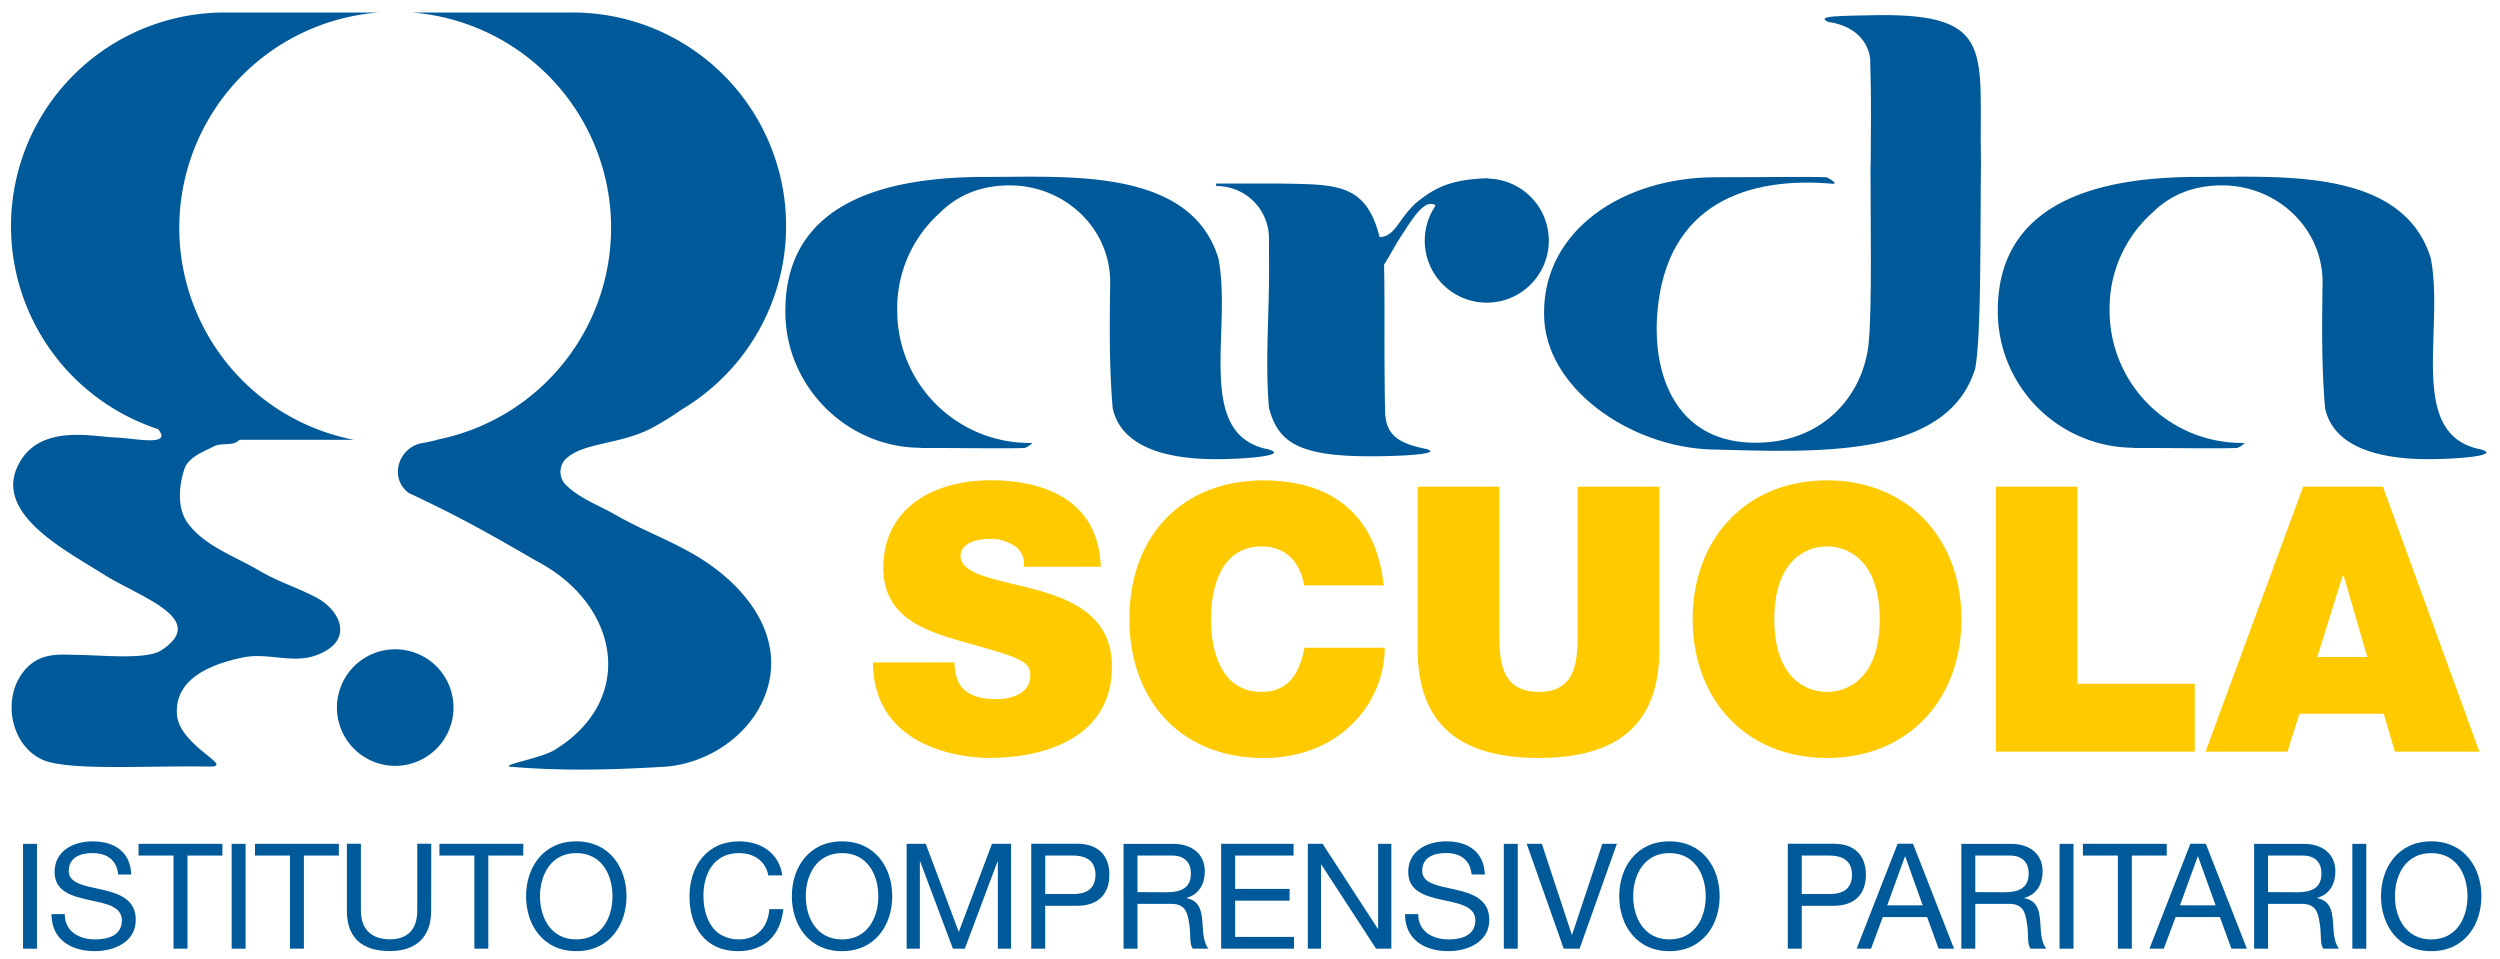<?xml version="1.0" encoding="UTF-8"?> <svg xmlns="http://www.w3.org/2000/svg" id="Livello_1" data-name="Livello 1" viewBox="0 0 800 307"><defs><style>.cls-1{fill:#005a99;}.cls-2{fill:#ffcb00;}</style></defs><title>Tavola disegno 1</title><path class="cls-1" d="M126.46,207.77a18.65,18.65,0,1,1-18.64,18.65,18.66,18.66,0,0,1,18.64-18.65M71.88,4H121.2a69.11,69.11,0,0,0-8,136.73H76.65a4.51,4.51,0,0,1-.67.56c-2.13,1.41-5.25.36-7.53,1.54-3.51,1.81-8.13,3.46-9.41,7.2-1.87,5.46-2.38,12.63,1,17.3,5.33,7.32,14.77,10.52,22.59,15.08,7.1,4.14,11.19,5,18.49,8.74,7.73,4,12.8,14.11-.34,18.68-7.18,2.49-15.33-1-22.77.51-10.88,2.19-22.1,7-21.4,18.17.64,10.18,18.86,16.92,10.44,16.79C47.46,245,26.91,246.43,16.27,244,4.08,241.12,0,224.53,7.45,215c5.21-6.63,11.93-5.46,17.81-5.42,6.89.05,21.54,1.61,26.26-1.43C67.25,198,44.44,191,33,183.71S-1,165,5.32,149.93c6.13-14.6,24-10.23,31.49-9.94,5.74.22,14.74,2.23,14.87-.59,0-.58-.59-1.41-1-2.05A68.36,68.36,0,0,1,71.88,4M136,141.65c-8.3.74-11.89,11.22-5.16,16.13,15.73,7.35,24.52,12.3,40.84,21.74,26.47,13.8,32.15,44.29,5.8,60.46-4.3,2.64-18,5-14,5.38,16.28,1.41,32.7,1,49,0,12.87-.77,26.1-8.89,31.6-21.08,7.33-16.29-1.13-31.75-15.26-42.39-10.15-7.64-20.92-10.87-32-17.22-5.47-3.13-11.77-5.32-16.12-9.9a6,6,0,0,1-.21-7.31c5.32-6.1,18-4.93,28.59-10.76a87.94,87.94,0,0,0,8.89-5.55A68.32,68.32,0,0,0,183.21,4H131.72a69.11,69.11,0,0,1,8,136.73h.35c-1.34.32-2.7.62-4.06.92"></path><path class="cls-1" d="M294.69,143.29c-23.85,0-43.37-19.83-43.37-43.4v-.43c0-38.2,38.83-42.89,64.71-42.85s64.93-2.92,73.85,26c4.51,23-7.77,56.45,15.89,61.17,6.44,1.69-4.43,3.09-16.27,3.15-18,.09-31-4.74-33.44-16.37-1.12-13-1-26.11-.8-39.86.23-17.59-14.56-31.38-32.15-31.38-8.67,0-16.33,2.73-22.49,8.92a40.93,40.93,0,0,0-13.51,31.17,42.33,42.33,0,0,0,42.33,42.33h.9a5.9,5.9,0,0,1-2.47,1.61c-6.4.24-17.63,0-33.18,0"></path><path class="cls-1" d="M682.66,143.29a43.7,43.7,0,0,1-43.37-43.4v-.43c0-38.2,38.82-42.89,64.71-42.85s64.92-2.92,73.84,26c4.51,23-7.77,56.45,15.89,61.17,6.44,1.69-4.43,3.09-16.27,3.15-18,.09-31-4.74-33.44-16.37-1.12-13-1-26.11-.8-39.86.23-17.59-14.55-31.38-32.14-31.38-8.68,0-16.34,2.73-22.5,8.92a40.93,40.93,0,0,0-13.51,31.17,42.33,42.33,0,0,0,42.32,42.33h.91a5.9,5.9,0,0,1-2.47,1.61c-6.4.24-17.62,0-33.17,0"></path><path class="cls-1" d="M598.56,52.69c0,19.26.52,44.53-.55,56.73-1.5,17-14.93,33.12-38,32.22-23.44-.92-31.23-21.2-29.68-41.27,2.77-35.71,29.56-43.89,56-41.57,2.22.19-1.14-1.83-1.8-2.08-6.41-.24-20,0-35.49,0-29.82,0-54.94,17-54.94,43.24v.55c0,23.59,27.65,42.68,53.75,43.33,33.07.82,75.32,3.24,84.24-26,2-11.37,1.53-42.84,1.82-66-.74-34.61,5.16-47.45-33-47C589,5.09,580.74,5,585,7c10.41,1.53,13.36,8.27,13.48,12.51.41,14.16.17,24.09.13,33.22"></path><path class="cls-1" d="M456.59,143.73c4.47,1.36-5.1,2.2-16.94,2.28-24,.15-30.67-4.37-33.58-15.5-1.12-13-.18-26.1,0-39.86.06-4.89,0-9.54,0-14.38A16.73,16.73,0,0,0,389.3,59.54h-.13v-.8H410c17.57.34,27.11-.21,31.48,17.14,5.44-.23,6.16-6.73,12.79-11.86,5.45-4.23,10.56-6.65,22-7v.14a19.85,19.85,0,1,1-17,8.81v-.35c-3.61-2-7.35,4.57-10.85,9.85-2.09,3.16-3.47,6-5.1,8.55l-.41.64c.28,15.15-.06,25.51.3,46.52.13,7.32,3.17,10.55,13.32,12.51"></path><path class="cls-2" d="M705.77,240.53H732l3.8-12.11h27l3.56,12.11H793.4l-30.87-84.79H737Zm35.74-30.28,8.19-26.13h.24l7.6,26.13ZM638.67,240.53h63.65V218.8H664.8V155.74H638.67Zm-70.89-42.39c0-18.88,10.21-23.28,16.86-23.28s16.86,4.4,16.86,23.28-10.21,23.27-16.86,23.27-16.86-4.39-16.86-23.27m-26.12,0c0,25.88,17.21,44.41,43,44.41s43-18.53,43-44.41-17.22-44.42-43-44.42-43,18.53-43,44.42M531,155.74H504.84v46.19c0,8.67,0,19.48-12.35,19.48-12.7,0-12.7-10.81-12.7-19.48V155.74H453.66v52c0,23.52,12.83,34.8,38.72,34.8S531,231.27,531,207.75Zm-88.23,31.59c-2.26-21.26-15.08-33.49-38.36-33.61-26.12,0-43,17.7-43,44.42,0,25.05,15.56,44.41,43,44.41,24.82,0,38.71-18.17,38.71-35.27H417.44c-1.54,7.95-5,14.13-13.77,14.13-12.23,0-16.15-11.87-16.15-23.27s3.92-23.28,16.15-23.28c10.8,0,13.18,9.38,13.65,12.47ZM279.34,212c.24,27.07,27.67,30.52,37.29,30.52,18.88,0,39.18-7.13,39.18-29.22,0-15.55-11.87-21.13-23.87-24.46s-24.1-4.63-24.58-10.68c0-4.75,5.82-5.71,9.38-5.71a13.57,13.57,0,0,1,7.72,2.14,6.49,6.49,0,0,1,3.09,6.77h24.7c-.71-20.66-17-27.67-35.38-27.67-17.46,0-34.21,8.43-34.21,28,0,17.1,15.32,20.78,28.74,24.58,14.61,4.15,18.29,5.34,18.29,9.73,0,6.3-6.53,7.72-10.81,7.72-4.87,0-10.57-1.07-12.47-6.17a15.8,15.8,0,0,1-.94-5.58Z"></path><rect class="cls-1" x="7.37" y="270.03" width="4.46" height="33.55"></rect><path class="cls-1" d="M42,279.85c-.28-7.38-5.5-10.62-12.36-10.62-6.1,0-12.17,3-12.17,9.82,0,6.15,5.41,7.7,10.76,8.88S39,289.9,39,294.51c0,4.83-4.47,6.1-8.51,6.1-5.07,0-9.77-2.44-9.77-8.08H16.48c0,8.18,6.34,11.84,13.86,11.84,6.11,0,13.11-2.86,13.11-10,0-6.57-5.36-8.45-10.71-9.67S22,282.85,22,278.72c0-4.37,3.76-5.73,7.52-5.73,4.6,0,7.8,2.06,8.31,6.86Z"></path><polygon class="cls-1" points="55.53 303.57 59.99 303.57 59.99 273.78 71.17 273.78 71.17 270.02 44.34 270.02 44.34 273.78 55.53 273.78 55.53 303.57"></polygon><rect class="cls-1" x="74.13" y="270.03" width="4.46" height="33.55"></rect><polygon class="cls-1" points="92.79 303.57 97.25 303.57 97.25 273.78 108.43 273.78 108.43 270.02 81.6 270.02 81.6 273.78 92.79 273.78 92.79 303.57"></polygon><path class="cls-1" d="M138,270h-4.47v21.42c0,5.92-3.1,9.16-8.74,9.16-5.92,0-9.3-3.24-9.3-9.16V270H111v21.42c0,8.93,5.12,12.92,13.76,12.92,8.37,0,13.21-4.46,13.21-12.92Z"></path><polygon class="cls-1" points="151.8 303.57 156.26 303.57 156.26 273.78 167.45 273.78 167.45 270.02 140.62 270.02 140.62 273.78 151.8 273.78 151.8 303.57"></polygon><path class="cls-1" d="M172.8,286.8c0-6.77,3.43-13.81,11.61-13.81S196,280,196,286.8s-3.43,13.81-11.61,13.81S172.8,293.57,172.8,286.8Zm-4.46,0c0,9.11,5.4,17.57,16.07,17.57s16.07-8.46,16.07-17.57-5.4-17.57-16.07-17.57S168.34,277.68,168.34,286.8Z"></path><path class="cls-1" d="M250.33,280.13c-1-7.14-6.81-10.9-13.81-10.9-10.34,0-15.88,7.94-15.88,17.66s5.07,17.48,15.5,17.48c8.46,0,13.67-5.07,14.52-13.44H246.2c-.43,5.55-3.81,9.68-9.68,9.68-8,0-11.42-6.39-11.42-14.05,0-7,3.38-13.57,11.37-13.57,4.65,0,8.46,2.39,9.4,7.14Z"></path><path class="cls-1" d="M257.85,286.8c0-6.77,3.43-13.81,11.6-13.81s11.61,7,11.61,13.81-3.43,13.81-11.61,13.81S257.85,293.57,257.85,286.8Zm-4.46,0c0,9.11,5.4,17.57,16.06,17.57s16.07-8.46,16.07-17.57-5.4-17.57-16.07-17.57S253.39,277.68,253.39,286.8Z"></path><polygon class="cls-1" points="290.13 303.57 294.36 303.57 294.36 275.66 294.45 275.66 304.93 303.57 308.74 303.57 319.21 275.66 319.31 275.66 319.31 303.57 323.54 303.57 323.54 270.02 317.43 270.02 306.81 298.22 296.24 270.02 290.13 270.02 290.13 303.57"></polygon><path class="cls-1" d="M334.48,273.78h8.74c5,0,7.33,2.17,7.33,6.16s-2.3,6.2-7.33,6.15h-8.74ZM330,303.57h4.46V289.85h10.25c6.67,0,10.29-3.71,10.29-9.91S351.4,270,344.73,270H330Z"></path><path class="cls-1" d="M359.53,303.57H364V289.24h10.9c4.32,0,5.12,2.77,5.59,6.06.66,3.29,0,6.91,1.22,8.27h5c-1.87-2.3-1.69-6-2-9.25s-1.13-6.16-5-6.91v-.09c4-1.13,5.83-4.47,5.83-8.51,0-5.35-3.9-8.78-10.2-8.78H359.53ZM364,285.48v-11.7h11.09c4.18,0,6,2.45,6,5.74,0,4.88-3.57,6-7.76,6Z"></path><polygon class="cls-1" points="390.77 303.57 414.08 303.57 414.08 299.81 395.24 299.81 395.24 288.21 412.67 288.21 412.67 284.45 395.24 284.45 395.24 273.78 413.94 273.78 413.94 270.02 390.77 270.02 390.77 303.57"></polygon><polygon class="cls-1" points="418.5 303.57 422.72 303.57 422.72 276.65 422.82 276.65 440.34 303.57 445.23 303.57 445.23 270.02 441 270.02 441 297.23 440.91 297.23 423.24 270.02 418.5 270.02 418.5 303.57"></polygon><path class="cls-1" d="M475.16,279.85c-.28-7.38-5.5-10.62-12.36-10.62-6.11,0-12.17,3-12.17,9.82,0,6.15,5.41,7.7,10.76,8.88s10.72,2,10.72,6.58c0,4.83-4.47,6.1-8.51,6.1-5.07,0-9.77-2.44-9.77-8.08H449.6c0,8.18,6.34,11.84,13.86,11.84,6.11,0,13.11-2.86,13.11-10,0-6.57-5.36-8.45-10.71-9.67s-10.76-1.84-10.76-6c0-4.37,3.76-5.73,7.51-5.73,4.61,0,7.8,2.06,8.32,6.86Z"></path><rect class="cls-1" x="481.22" y="270.03" width="4.46" height="33.55"></rect><polygon class="cls-1" points="517.4 270.02 512.75 270.02 503.07 299.11 502.98 299.11 493.39 270.02 488.55 270.02 500.39 303.57 505.47 303.57 517.4 270.02"></polygon><path class="cls-1" d="M522.62,286.8c0-6.77,3.43-13.81,11.6-13.81s11.61,7,11.61,13.81-3.43,13.81-11.61,13.81S522.62,293.57,522.62,286.8Zm-4.47,0c0,9.11,5.41,17.57,16.07,17.57s16.07-8.46,16.07-17.57-5.4-17.57-16.07-17.57S518.15,277.68,518.15,286.8Z"></path><path class="cls-1" d="M576.56,273.78h8.74c5,0,7.33,2.17,7.33,6.16s-2.31,6.2-7.33,6.15h-8.74Zm-4.47,29.79h4.47V289.85H586.8c6.67,0,10.29-3.71,10.29-9.91S593.47,270,586.8,270H572.09Z"></path><path class="cls-1" d="M609.59,274.07h.09l5.59,15.64H603.9Zm-15.46,29.5h4.6l3.76-10.1h14.19l3.67,10.1h4.93L612.17,270h-4.93Z"></path><path class="cls-1" d="M627.63,303.57h4.46V289.24H643c4.33,0,5.13,2.77,5.6,6.06.65,3.29-.05,6.91,1.22,8.27h5c-1.88-2.3-1.69-6-2-9.25s-1.12-6.16-5-6.91v-.09c4-1.13,5.82-4.47,5.82-8.51,0-5.35-3.9-8.78-10.19-8.78H627.63Zm4.46-18.09v-11.7h11.09c4.18,0,6,2.45,6,5.74,0,4.88-3.57,6-7.75,6Z"></path><rect class="cls-1" x="659.06" y="270.03" width="4.46" height="33.55"></rect><polygon class="cls-1" points="677.72 303.57 682.18 303.57 682.18 273.78 693.36 273.78 693.36 270.02 666.53 270.02 666.53 273.78 677.72 273.78 677.72 303.57"></polygon><path class="cls-1" d="M703.28,274.07h.09L709,289.71H697.59Zm-15.46,29.5h4.6l3.76-10.1h14.19l3.67,10.1H719L705.86,270h-4.93Z"></path><path class="cls-1" d="M721.32,303.57h4.46V289.24h10.9c4.33,0,5.13,2.77,5.6,6.06.65,3.29,0,6.91,1.22,8.27h5c-1.88-2.3-1.69-6-2-9.25s-1.12-6.16-5-6.91v-.09c4-1.13,5.82-4.47,5.82-8.51,0-5.35-3.9-8.78-10.19-8.78H721.32Zm4.46-18.09v-11.7h11.09c4.18,0,6,2.45,6,5.74,0,4.88-3.57,6-7.75,6Z"></path><rect class="cls-1" x="752.75" y="270.03" width="4.46" height="33.55"></rect><path class="cls-1" d="M766.38,286.8C766.38,280,769.81,273,778,273s11.6,7,11.6,13.81-3.43,13.81-11.6,13.81S766.38,293.57,766.38,286.8Zm-4.46,0c0,9.11,5.4,17.57,16.07,17.57s16.06-8.46,16.06-17.57-5.4-17.57-16.06-17.57S761.92,277.68,761.92,286.8Z"></path></svg> 